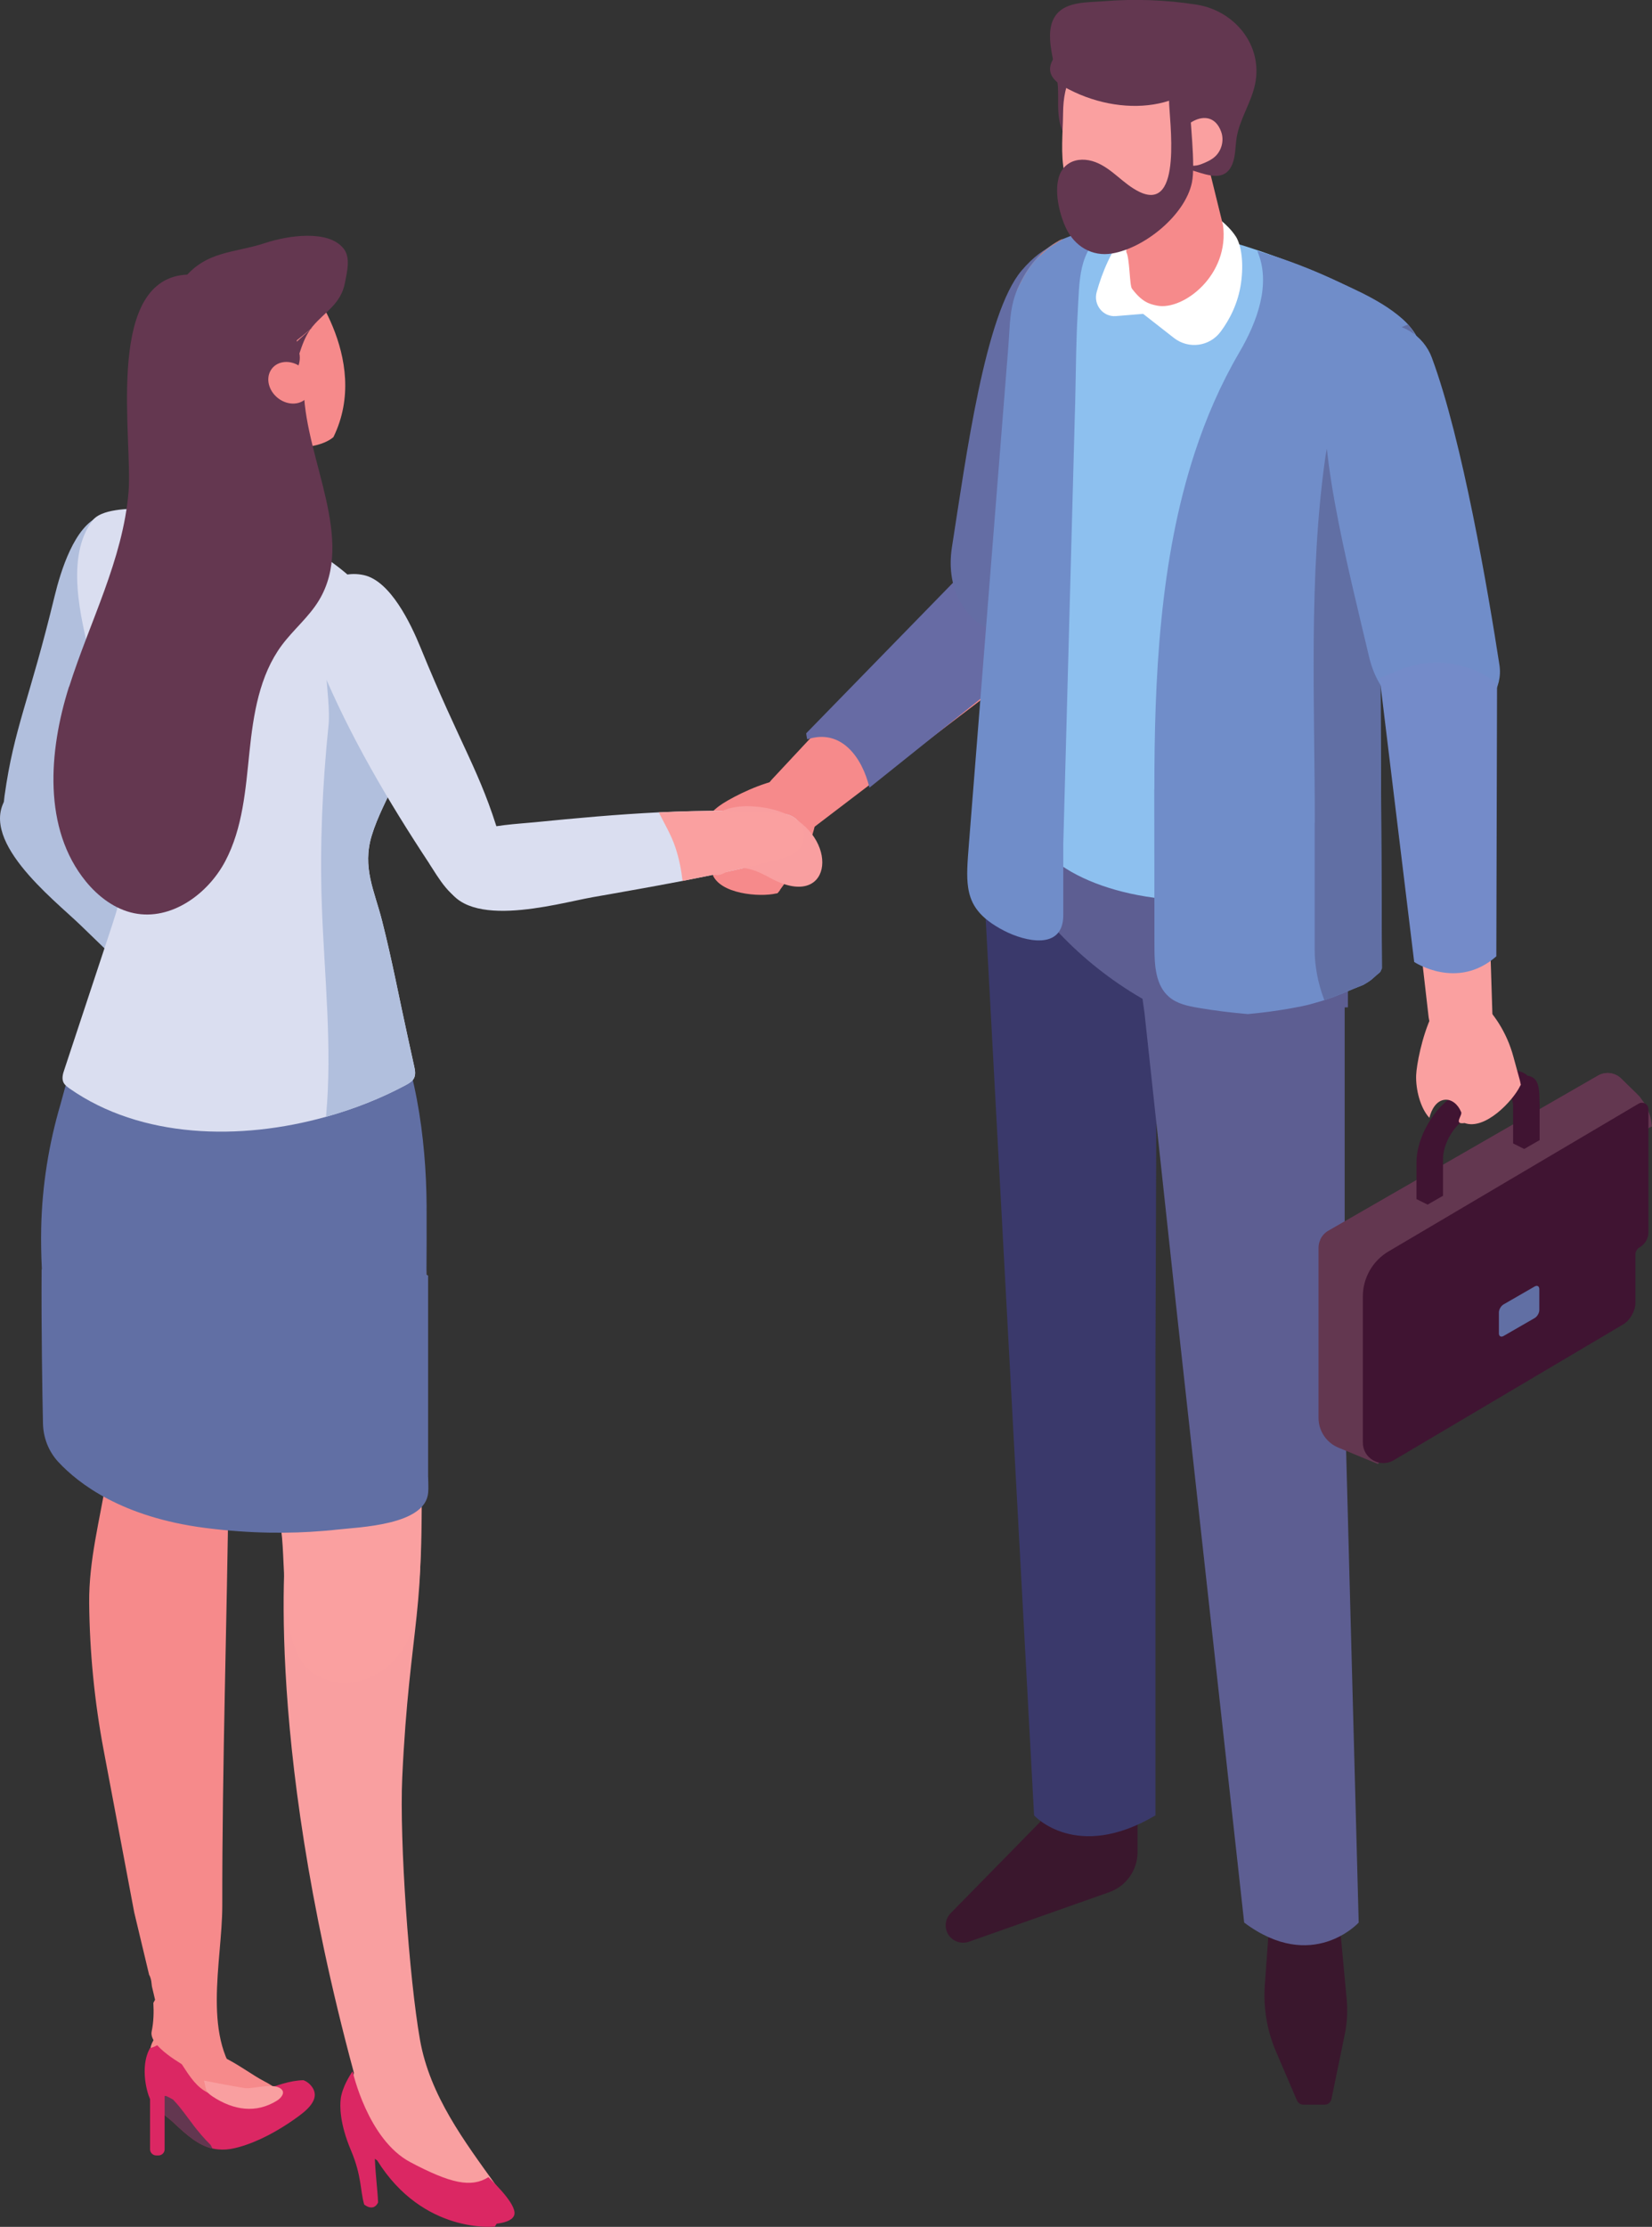 <svg width="121" height="163" viewBox="0 0 121 163" fill="none" xmlns="http://www.w3.org/2000/svg">
<rect x="0" y="0" width="121" height="163" fill="#333333" stroke="none"/>
<g clip-path="url(#clip0_361_5372)">
<path d="M57.125 65.144L58.21 63.65C59.256 62.209 59.839 60.532 59.902 58.793C60.032 55.007 53.852 58.12 52.67 59C51.846 59.61 50.983 60.729 50.843 61.714C51.427 61.435 52.14 61.33 52.569 61.743C52.955 62.113 52.916 62.737 52.651 63.218C52.598 63.506 51.504 63.352 52.169 63.953C52.685 65.452 55.645 65.677 56.831 65.404C56.87 65.394 56.908 65.389 56.947 65.384C57.01 65.308 57.077 65.235 57.135 65.154L57.125 65.144Z" fill="#F68A8B"/>
<path d="M71.131 41.421L56.542 57.049C55.79 57.856 55.703 59.072 56.335 59.975C57.096 61.07 58.625 61.306 59.685 60.499L76.68 47.556C78.189 46.355 78.42 44.155 77.2 42.666L76.333 41.609C75.012 39.999 72.572 39.908 71.135 41.417L71.131 41.421Z" fill="#F68A8B"/>
<path d="M73.686 38.673L59.049 53.677C59.049 53.677 59.063 53.85 59.126 54.119C61.628 53.292 63.161 55.469 63.682 57.655L78.782 45.577L78.729 41.431L73.686 38.669V38.673Z" fill="#676BA4"/>
<path d="M83.318 130.231V135.578C83.318 136.889 82.489 138.062 81.245 138.504L70.967 142.131C70.518 142.289 70.017 142.184 69.67 141.862C69.144 141.372 69.13 140.55 69.631 140.041L76.207 133.339L76.251 128.213L83.323 130.231H83.318Z" fill="#3A172D"/>
<path d="M71.984 55.161V63.338L75.74 132.883C75.74 132.883 78.825 136.313 84.63 132.883V99.46L84.76 63.338L71.989 55.161H71.984Z" fill="#3A396B"/>
<path d="M97.931 138.729L98.635 146.33C98.717 147.204 98.669 148.088 98.49 148.948L97.516 153.675C97.449 153.901 97.256 154.055 97.044 154.055H95.443C95.251 154.055 95.077 153.93 94.99 153.738L93.443 150.125C92.797 148.616 92.522 146.949 92.642 145.287L93.38 135.102L97.406 133.003L97.931 138.72V138.729Z" fill="#3A172D"/>
<path d="M98.49 64.707V102.223L99.517 140.728C99.517 140.728 96.114 144.461 91.129 140.728L86.144 95.588L83.829 74.152L82.306 63.333L98.486 64.707H98.49Z" fill="#5D5E92"/>
<path d="M85.637 74.152L84.88 73.763C80.276 71.409 76.448 67.787 73.85 63.333L79.746 53.494L94.821 59.187L98.727 64.702V73.734L85.642 74.147L85.637 74.152Z" fill="#5D5E92"/>
<path d="M78.353 44.174C79.601 38.918 82.046 27.902 82.239 21.479C82.291 19.721 81.12 18.116 79.399 17.732C78.136 17.449 76.545 17.785 74.828 19.803C72.143 22.964 70.755 33.48 69.723 40.062C69.231 43.189 70.759 45.976 73.888 46.504L74.636 46.629C76.328 46.912 77.953 45.841 78.348 44.179L78.353 44.174Z" fill="#646DA4"/>
<path d="M77.08 22.104C81.26 23.161 85.415 24.276 89.668 25.03C90.405 25.159 91.148 25.284 91.895 25.39C93.568 25.64 95.25 25.827 96.938 25.942C99.011 26.082 101.99 26.533 103.996 25.87C104.03 25.861 104.068 25.846 104.102 25.837C104.102 25.659 104.073 25.486 104.03 25.313C103.557 23.334 100.703 21.878 99.107 21.129C97.328 20.293 95.496 19.515 93.63 18.856C89.991 17.574 86.206 16.718 82.354 16.68C80.252 16.656 79.191 16.944 77.827 17.506C76.496 18.054 75.305 19.423 74.703 20.778C73.748 22.94 75.571 21.724 77.075 22.104H77.08Z" fill="#708DC9"/>
<path d="M74.703 20.773C74.823 20.547 75.32 19.755 75.156 19.99C75.315 19.76 75.479 19.529 75.653 19.303C75.672 19.279 76.034 18.842 76.284 18.549C76.429 18.429 76.578 18.314 76.733 18.203C76.872 18.102 77.649 17.482 77.832 17.502C77.157 17.862 77.104 17.905 77.687 17.631C77.822 17.578 77.957 17.521 78.092 17.468C78.502 17.309 78.921 17.194 79.336 17.055C78.063 17.473 79.293 17.069 79.635 17.012C80.609 16.853 81.568 16.843 82.552 16.767C82.595 16.767 82.634 16.767 82.667 16.767C82.745 16.767 82.826 16.771 82.904 16.776C83.357 16.805 83.81 16.843 84.263 16.892C85.227 16.997 86.187 17.156 87.136 17.353C87.561 17.439 87.985 17.54 88.409 17.646C88.703 17.718 89.938 18.121 88.684 17.713C90.675 18.362 92.671 18.972 94.638 19.673C95.998 20.158 97.348 20.682 98.678 21.244C99.184 21.556 99.686 21.869 100.192 22.181C101.219 22.815 102.125 23.271 102.791 23.752C104.174 24.746 104.546 25.87 102.873 29.046C100.129 34.249 99.334 46.173 99.175 51.683C99.093 54.398 99.175 57.141 99.242 59.898C94.942 62.142 89.697 62.175 85.223 59.989L84.562 59.668L77.745 56.338L75.99 55.483C75.089 55.041 74.515 54.153 74.515 53.197V21.172C74.582 21.038 74.645 20.908 74.713 20.773H74.703Z" fill="#E87953"/>
<path d="M74.476 23.747C74.578 24.953 74.799 26.077 74.799 27.311V55.915C74.799 56.871 75.31 61.301 76.212 61.743L77.403 61.983C79.032 61.964 80.657 61.945 82.282 61.935C85.7 61.921 89.123 61.973 92.526 61.608C93.284 61.527 94.036 61.431 94.783 61.301C95.251 61.224 95.718 61.138 96.186 61.037C96.191 61.037 96.2 61.037 96.21 61.032C96.258 61.017 96.326 60.993 96.427 60.965C97.107 60.763 97.757 60.542 98.418 60.292C98.538 60.186 98.693 60.085 98.842 59.994C98.881 59.937 98.943 59.879 99.016 59.821C99.083 59.749 99.151 59.677 99.204 59.624C99.247 59.566 99.416 59.346 99.479 59.192C99.594 58.908 99.71 58.62 99.831 58.337C99.623 57.035 99.204 56.458 99.16 54.441C99.03 47.878 99.18 34.071 101.74 26.293C102.564 23.78 100.496 22.008 98.206 20.797C96.976 20.144 95.694 19.654 94.759 19.289C93.978 18.986 93.129 18.664 92.242 18.361H92.233C87.021 16.574 80.348 15.234 76.39 19.365C76.13 19.639 75.87 19.961 75.624 20.307C74.915 21.33 74.38 22.613 74.476 23.752V23.747Z" fill="#8DC0EF"/>
<path d="M87.609 65.913C94.423 65.913 99.946 63.054 99.946 59.528C99.946 56.002 94.423 53.144 87.609 53.144C80.796 53.144 75.272 56.002 75.272 59.528C75.272 63.054 80.796 65.913 87.609 65.913Z" fill="#8DC0EF"/>
<path d="M70.913 64.976C70.778 64.111 70.865 63.098 70.962 61.844C71.169 59.211 71.376 56.578 71.588 53.946C71.863 50.516 72.133 47.081 72.403 43.651C72.678 40.206 72.948 36.766 73.223 33.322C73.435 30.655 73.647 27.979 73.859 25.313C73.951 24.131 73.946 23.065 74.23 22.003C74.341 21.595 74.486 21.191 74.703 20.778C74.819 20.552 75.32 19.764 75.151 19.99C75.31 19.759 75.474 19.529 75.648 19.308C76.492 18.227 77.76 17.396 79.114 17.127C79.958 17.021 80.565 16.944 81.028 16.891C78.945 18.376 79.08 20.456 78.926 23.074C78.83 24.698 78.801 27.004 78.772 28.489C78.757 29.353 78.743 29.858 78.719 30.602L77.88 61.781V66.984C77.88 69.588 75.079 68.925 73.526 68.118C71.767 67.2 71.106 66.249 70.913 64.981V64.976Z" fill="#708DC9"/>
<path d="M84.543 57.77C84.543 61.632 84.552 65.485 84.557 69.343C84.557 70.65 84.634 72.134 85.637 72.98C86.221 73.479 87.011 73.643 87.773 73.772C88.973 73.979 90.179 74.123 91.394 74.229C92.43 74.138 93.462 73.998 94.489 73.82C94.773 73.768 95.058 73.715 95.342 73.657C95.419 73.643 95.612 73.6 95.776 73.561C95.839 73.547 95.892 73.532 95.921 73.523C96.031 73.494 96.142 73.46 96.253 73.431C96.465 73.369 96.677 73.306 96.894 73.244C96.933 73.23 96.967 73.22 97.005 73.206C97.989 72.893 98.905 72.461 99.859 72.091C100.014 72 100.168 71.909 100.317 71.808C100.525 71.668 100.766 71.414 101.012 71.222C101.05 71.092 101.074 71.015 101.089 70.981C101.079 71.025 101.05 71.116 101.016 71.222C101.026 71.217 101.031 71.207 101.041 71.202C101.065 71.173 101.089 71.145 101.113 71.116C101.137 71.049 101.171 70.986 101.2 70.919C101.204 70.904 101.214 70.89 101.219 70.88C101.204 68.185 101.19 65.485 101.18 62.79C101.147 56.011 101.113 49.238 101.079 42.459C101.074 41.489 101.069 40.513 101.118 39.538C101.156 38.645 101.243 37.751 101.417 36.872C102.043 33.639 103.769 30.65 104.054 27.369C104.145 26.269 104.054 25.102 103.451 24.179C103.355 24.03 103.249 23.896 103.133 23.766C102.665 23.238 102.053 22.839 101.446 22.474C98.524 20.701 95.371 19.317 92.088 18.366C93.124 20.773 92.088 23.555 90.762 25.813C89.412 28.119 88.347 30.574 87.513 33.12C84.933 40.979 84.547 49.718 84.552 57.789L84.543 57.77Z" fill="#708DC9"/>
<path d="M96.292 60.22V69.54C96.292 70.65 96.519 71.957 96.986 73.167C96.991 73.182 96.996 73.191 97.001 73.206C97.984 72.893 98.9 72.461 99.855 72.091C100.009 72 100.163 71.909 100.313 71.808C100.52 71.668 100.761 71.414 101.007 71.222C101.046 71.092 101.07 71.015 101.084 70.981C101.074 71.025 101.046 71.116 101.012 71.222C101.021 71.217 101.026 71.207 101.036 71.202C101.06 71.174 101.084 71.145 101.108 71.116C101.132 71.049 101.166 70.986 101.195 70.919C101.2 70.904 101.209 70.89 101.214 70.88C101.2 68.185 101.185 65.485 101.176 62.79C101.142 56.012 101.108 49.238 101.074 42.459C101.07 41.489 101.065 40.513 101.113 39.538C101.152 38.645 101.238 37.751 101.412 36.872C102.039 33.639 103.765 30.651 104.049 27.369C104.141 26.269 104.049 25.102 103.446 24.179C103.35 24.03 103.244 23.896 103.128 23.766C102.598 23.93 102.097 24.237 101.682 24.612C100.959 25.255 100.448 26.096 99.946 26.918C98.693 28.969 97.41 31.097 97.073 33.475C95.839 42.161 96.302 51.433 96.302 60.239L96.292 60.22Z" fill="#616FA4"/>
<path d="M109.825 48.671C109 43.334 107.115 32.207 104.874 26.178C104.261 24.53 102.569 23.478 100.829 23.766C99.551 23.978 98.201 24.886 97.372 27.393C96.075 31.328 98.751 41.599 100.279 48.085C101.002 51.169 103.466 53.177 106.566 52.495L107.308 52.332C108.986 51.962 110.085 50.362 109.825 48.671Z" fill="#708DC9"/>
<path d="M119.939 80.119L118.744 78.951C118.291 78.504 117.592 78.413 117.037 78.735L97.285 90.097C97.03 90.246 96.827 90.472 96.711 90.731C96.625 90.914 96.576 91.115 96.576 91.327V103.789C96.576 104.74 97.15 105.6 98.032 105.965L100.925 107.161C103.871 103.212 108.513 101.055 111.546 97.202C114.954 92.869 118.652 88.483 120.32 83.145C120.431 82.785 120.687 82.564 120.99 82.458C120.937 81.579 120.566 80.748 119.93 80.128L119.939 80.119Z" fill="#633750"/>
<path d="M101.547 93.085L119.607 85.11C119.877 84.466 120.118 83.813 120.33 83.141C120.446 82.78 119.722 84.908 120.031 84.803C120.031 83.981 120.677 80.839 120.089 80.263L118.748 78.951C118.295 78.504 117.596 78.413 117.042 78.735L97.29 90.097C97.034 90.246 96.832 90.472 96.716 90.731L99.045 92.72C99.739 93.311 100.713 93.455 101.552 93.085H101.547Z" fill="#633750"/>
<path d="M120.094 91.303C120.494 91.072 120.74 90.65 120.74 90.188V81.19C120.74 80.825 120.344 80.599 120.026 80.782L101.744 91.577C100.554 92.259 99.821 93.527 99.821 94.897V105.595C99.821 106.748 101.074 107.469 102.072 106.892L118.879 96.948C119.38 96.66 119.785 95.953 119.785 95.382V91.831C119.785 91.615 119.901 91.413 120.089 91.303H120.094Z" fill="#401432"/>
<path d="M112.409 96.477L110.124 97.793C109.936 97.899 109.786 97.812 109.786 97.596V96.069C109.786 95.852 109.936 95.593 110.124 95.482L112.409 94.166C112.597 94.06 112.746 94.147 112.746 94.363V95.891C112.746 96.107 112.597 96.366 112.409 96.477Z" fill="#616FA4"/>
<path d="M112.761 80.767C112.761 79.586 112.698 78.86 111.883 78.74C111.358 78.212 110.032 78.154 109.072 78.706L106.628 80.114C105.042 81.027 103.75 83.256 103.75 85.082V87.772L104.565 88.175L105.693 87.527V84.837C105.693 83.727 106.479 82.372 107.443 81.815L109.887 80.407C110.143 80.258 110.384 80.186 110.606 80.177C110.741 80.383 110.827 80.662 110.827 81.008V83.698L111.642 84.102L112.77 83.453V80.763L112.761 80.767Z" fill="#401432"/>
<path d="M111.329 79.105L110.842 77.328C110.374 75.612 109.429 74.104 108.108 72.965C105.235 70.486 103.784 77.231 103.726 78.701C103.687 79.725 104.02 81.094 104.695 81.824C104.844 81.195 105.211 80.575 105.799 80.503C106.329 80.436 106.797 80.859 107.004 81.368C107.197 81.589 106.387 82.338 107.274 82.204C108.769 82.747 110.803 80.59 111.334 79.504C111.353 79.47 111.372 79.436 111.391 79.403C111.372 79.307 111.353 79.206 111.329 79.11V79.105Z" fill="#FAA0A0"/>
<path d="M102.217 53.35L104.642 74.479C104.801 75.569 105.698 76.4 106.797 76.477C108.133 76.573 109.275 75.54 109.309 74.205L108.634 52.903C108.644 50.977 108.316 49.415 106.383 49.43L105.013 49.439C102.926 49.454 101.947 51.289 102.222 53.35H102.217Z" fill="#FAA0A0"/>
<path d="M103.581 70.414C103.581 70.414 106.734 72.519 109.598 70.001L109.651 50.026C107.631 48.44 104.907 48.066 102.53 49.036L101.055 49.636L103.581 70.41V70.414Z" fill="#748BC9"/>
<path d="M90.502 17.29C89.894 16.358 88.79 15.657 88.785 15.657C88.554 15.566 88.332 15.484 88.11 15.412C87.662 15.047 87.136 14.826 86.539 14.826C83.111 14.826 81.139 18.434 80.324 21.383C80.069 22.311 80.797 23.218 81.737 23.137L83.728 22.974L85.984 24.737C87.055 25.573 88.593 25.371 89.407 24.275C90.058 23.401 90.685 22.21 90.897 20.725C91.1 19.303 90.945 17.968 90.502 17.285V17.29Z" fill="white"/>
<path d="M89.562 16.416C89.547 16.324 87.947 9.858 87.908 9.772L87.493 9.565L86.814 10.19C86.307 9.743 85.266 9.781 84.726 10.242C83.911 10.939 83.174 11.861 82.561 12.827C82.388 15.291 82.624 13.014 82.494 18.448C82.749 18.885 82.73 20.898 82.909 21.128C83.632 22.085 84.147 22.253 84.76 22.373C86.664 22.743 90.102 20.125 89.571 16.416H89.562Z" fill="#F68A8B"/>
<path d="M83.265 12.918C80.802 13.125 78.28 11.511 77.649 9.07C77.422 8.186 77.538 7.254 77.485 6.341C77.393 4.828 76.299 2.392 77.384 1.047C78.15 0.091 79.741 0.182 80.84 0.091C83.106 -0.096 85.396 -0.01 87.643 0.341C90.405 0.773 92.517 3.291 91.929 6.154C91.649 7.514 90.796 8.715 90.574 10.089C90.473 10.732 90.507 11.41 90.261 12.015C89.562 13.725 87.672 12.361 86.413 12.274C85.396 12.202 84.307 12.822 83.265 12.913V12.918Z" fill="#633750"/>
<path d="M86.476 3.968C86.37 3.935 86.269 3.901 86.163 3.872C84.147 3.32 79.789 2.979 78.589 5.208C78.049 6.207 77.875 7.158 77.865 8.292C77.841 11.083 77.123 14.778 80.99 15.686C85.001 16.627 86.481 12.659 86.481 9.546V3.968H86.476Z" fill="#FAA0A0"/>
<path d="M89.104 4.285C89.484 3.348 89.065 2.219 88.299 1.552C87.532 0.884 86.5 0.605 85.488 0.514C83.241 0.303 73.941 4.055 77.866 6.313C82.103 8.743 87.546 8.114 89.104 4.285Z" fill="#633750"/>
<path d="M86.047 10.901C86.047 11.929 87.108 12.371 88.004 12.01C88.356 11.871 88.713 11.717 88.993 11.463C89.485 11.016 89.673 10.262 89.441 9.637C88.655 7.485 86.047 9.238 86.047 10.901Z" fill="#FAA0A0"/>
<path d="M77.528 13.048C77.653 12.587 77.899 12.193 78.319 11.943C78.878 11.607 79.601 11.631 80.218 11.861C80.835 12.092 81.356 12.5 81.862 12.918C82.368 13.336 82.87 13.764 83.463 14.047C86.669 15.585 85.627 8.7 85.627 7.36C85.627 6.98 85.97 6.673 86.384 6.673C86.799 6.673 87.141 6.985 87.141 7.365C87.141 8.787 87.58 12.053 87.3 13.37C86.794 15.758 83.834 18.15 81.462 18.553C79.982 18.808 78.709 18.02 78.078 16.699C77.668 15.839 77.215 14.225 77.533 13.048H77.528Z" fill="#633750"/>
<path d="M11.243 98.298L22.78 88.382C25.099 96.592 29.848 101.492 30.518 108.122C31.414 117 29.973 118.975 29.462 130.12C29.25 134.723 29.968 144.835 30.764 149.322C31.487 153.396 34.013 156.735 36.356 159.997C36.496 160.189 36.636 160.401 36.636 160.646C36.631 161.073 36.202 161.357 35.811 161.496C34.466 161.972 32.938 161.727 31.824 160.862C30.19 159.594 29.312 158.258 27.336 157.499C27.288 157.48 27.249 157.451 27.201 157.432C26.082 157.091 25.383 155.938 25.542 154.698L25.918 151.71C19.087 126.46 21.03 111.908 21.03 111.908C21.03 111.908 11.542 99.6 11.238 98.293L11.243 98.298Z" fill="#F99FA0"/>
<path d="M24.959 153.608C24.959 153.608 24.959 153.574 24.964 153.56C24.988 153.411 25.012 153.329 25.012 153.329C25.224 152.445 25.827 151.614 25.827 151.614C25.827 151.614 26.926 156.606 30.05 158.263C33.005 159.829 34.519 160.156 35.773 159.363C36.419 160.002 37.981 161.544 37.638 162.207C37.465 162.549 36.925 162.702 36.38 162.769L36.245 162.981C36.245 162.981 31.014 163.567 27.63 158.143C27.572 158.1 27.514 158.061 27.456 158.018C27.519 159.378 27.649 160.233 27.692 161.213C27.471 161.698 27.037 161.655 26.675 161.367C26.371 160.324 26.506 159.301 25.711 157.413C24.862 155.41 24.891 154.132 24.959 153.608Z" fill="#DB2763"/>
<path d="M5.727 59.394C8.008 54.465 10.105 49.267 11.416 43.987C11.72 42.762 11.99 41.489 11.754 40.249C11.378 38.27 9.276 37.03 7.309 37.789C5.448 38.51 4.44 41.825 4.001 43.631C2.145 51.299 1.032 53.235 0.333 58.255C0.038 60.388 0.492 63.117 3.278 62.593C4.546 62.353 5.245 60.417 5.723 59.389L5.727 59.394Z" fill="#B1BFDD"/>
<path d="M21.078 154.372C21.039 154.3 20.957 154.257 20.885 154.223C20.856 154.208 20.827 154.199 20.798 154.184C20.813 154.103 20.822 154.021 20.817 153.935C20.793 153.18 20.032 152.695 19.361 152.349C18.484 151.893 17.404 151.067 16.319 150.557C15.996 149.736 15.678 148.958 14.931 148.592C14.468 148.367 13.938 148.347 13.427 148.371C12.805 148.405 12.149 148.511 11.657 148.895C10.645 149.683 10.905 150.942 11.696 152.172C11.624 152.244 11.546 152.316 11.474 152.383C12.057 153.497 13.162 154.367 14.372 155.136C16.189 155.751 18.383 155.789 20.359 155.765C20.441 155.631 20.504 155.496 20.557 155.352C20.49 155.241 20.412 155.14 20.335 155.035C20.49 154.963 20.649 154.886 20.798 154.804C20.967 154.713 21.165 154.54 21.078 154.367V154.372Z" fill="#F68A8B"/>
<path d="M21.57 155.121C20.355 155.971 18.942 156.759 17.496 157.163C17.399 157.192 17.303 157.216 17.211 157.235C16.768 157.341 16.368 157.369 15.996 157.331C15.847 157.321 15.702 157.297 15.567 157.264C14.516 157.019 13.687 156.274 12.766 155.414C12.747 155.395 12.723 155.371 12.699 155.352C12.453 155.121 12.207 154.934 11.98 154.756C11.503 154.381 11.103 154.035 10.876 153.358C10.544 152.354 10.443 150.961 10.934 150.019C10.954 149.981 10.968 149.952 10.987 149.913C11.146 149.88 11.306 149.822 11.455 149.736C11.725 149.582 12.086 149.765 12.361 149.856C13.721 151.22 14.029 153.272 16.406 153.517C18.421 153.723 20.244 152.306 22.225 152.267C22.269 152.287 22.317 152.306 22.36 152.325C22.51 152.402 22.64 152.503 22.751 152.628C23.643 153.627 22.37 154.559 21.574 155.116L21.57 155.121Z" fill="#DB2763"/>
<path d="M20.663 152.983C20.866 153.243 20.562 153.589 20.287 153.762C18.754 154.713 17.11 154.477 15.563 153.454C15.018 153.094 15.105 152.926 14.941 152.296C14.941 152.306 17.756 152.834 18.017 152.854C18.614 152.892 20.196 152.388 20.663 152.983Z" fill="#F99FA0"/>
<path d="M14.14 155.52C13.692 154.943 13.277 154.324 12.776 153.795C12.732 153.747 12.699 153.713 12.675 153.685C12.525 153.598 12.371 153.516 12.212 153.444C12.188 153.435 12.164 153.425 12.139 153.42C12.038 153.42 11.942 153.42 11.845 153.42C11.325 153.55 11.57 154.16 11.976 154.766C12.202 154.943 12.443 155.131 12.694 155.361C12.713 155.381 12.737 155.405 12.761 155.424C13.682 156.279 14.511 157.028 15.562 157.273C15.519 157.177 15.471 157.086 15.418 156.995C14.95 156.538 14.531 156.034 14.14 155.529V155.52Z" fill="#633750"/>
<path d="M17.491 159.056C17.491 159.056 17.481 159.051 17.472 159.037L17.491 159.056Z" fill="#88576D"/>
<path d="M10.992 150.946H12.058V157.326C12.058 157.571 11.855 157.773 11.609 157.773H11.441C11.195 157.773 10.992 157.571 10.992 157.326V150.946Z" fill="#DB2763"/>
<path d="M15.909 104.308C15.095 103.207 13.677 102.737 12.328 102.516C11.701 102.415 11.031 102.352 10.447 102.607C10.042 102.785 9.71 103.097 9.435 103.443C8.379 104.764 8.075 106.513 7.81 108.185C7.318 111.245 6.504 114.195 6.532 117.327C6.566 120.954 6.923 124.576 7.598 128.141L9.83 139.978L10.92 144.542C11.002 144.682 11.055 144.85 11.084 145.047C11.098 145.167 11.113 145.282 11.127 145.402L11.358 146.378L11.233 146.608C11.272 147.319 11.252 148.016 11.108 148.698C10.886 149.76 13.335 151.11 14.034 151.518C14.69 151.907 17.737 152.455 17.838 152.56C14.69 149.342 16.281 143.62 16.281 139.488C16.271 129.049 16.628 118.72 16.744 108.319C16.758 106.931 16.744 105.427 15.914 104.308H15.909Z" fill="#F68A8B"/>
<path d="M19.005 84.779C18.711 85.624 18.537 86.465 18.494 87.205C17.968 96.203 19.395 103.15 20.601 112.043C20.952 114.613 20.514 120.762 22.818 122.395C25.696 124.437 29.409 122.222 30.166 119.201C31.106 115.458 30.792 110.659 30.947 106.739C31.115 102.535 31.429 95.401 31.135 91.202C30.85 87.095 29.852 78.476 23.078 80.162C21.14 80.643 19.713 82.708 18.995 84.779H19.005Z" fill="#FAA0A0"/>
<path d="M19.087 75.521C19.048 75.444 19.005 75.368 18.957 75.291C18.219 74.166 17.539 73.018 16.758 71.923C14.054 68.128 10.997 64.587 7.907 61.099C6.272 59.254 3.182 55.06 0.646 58.15C-1.938 61.306 3.944 65.831 5.887 67.71C6.581 68.377 7.27 69.045 7.965 69.718C10.597 72.259 13.171 74.7 15.996 77.035C16.387 77.356 16.797 77.688 17.284 77.827C18.716 78.226 19.713 76.78 19.087 75.526V75.521Z" fill="#B1BFDD"/>
<path d="M31.356 108.127V93.373C31.318 93.349 31.274 93.325 31.236 93.301C31.246 91.615 31.255 89.929 31.246 88.238C31.217 83.39 30.44 77.448 28.073 73.162L26.593 72.519C26.593 72.519 7.116 74.94 6.938 74.964C5.848 75.098 4.662 80.056 4.435 80.815C3.568 83.755 3.086 86.796 3.018 89.852C2.994 90.87 3.018 91.884 3.066 92.903C3.061 92.903 3.052 92.912 3.047 92.917C3.023 97.481 3.1 102.016 3.148 104.202C3.172 105.249 3.563 106.253 4.281 107.022C5.771 108.622 8.967 111.062 15.032 111.841C18.392 112.273 21.3 112.258 23.648 112.062C23.73 112.057 23.816 112.052 23.898 112.042C24.149 112.023 24.39 111.999 24.626 111.97C26.352 111.778 31.159 111.644 31.361 109.261C31.395 108.886 31.361 108.497 31.361 108.127H31.356Z" fill="#616FA4"/>
<path d="M30.315 78.937C30.185 79.168 29.934 79.312 29.693 79.441C27.929 80.383 25.957 81.171 23.879 81.747C17.573 83.511 10.332 83.333 5.115 79.691C4.937 79.566 4.763 79.437 4.662 79.259C4.503 78.956 4.604 78.601 4.715 78.284C5.882 74.748 7.053 71.217 8.225 67.681C8.972 65.428 9.305 63.641 9.068 61.738C9.314 57.02 7.767 52.745 6.648 48.224C5.915 45.255 4.763 40.758 6.783 38.092C7.964 36.531 14.164 37.516 15.953 37.789C20.065 38.419 24.221 40.417 27.003 43.588C28.459 45.25 29.539 47.234 30.04 49.507C30.599 52.043 30.011 54.715 28.975 57.097C28.391 58.447 27.659 59.744 27.23 61.157C26.516 63.506 27.427 65.192 27.986 67.402C28.714 70.256 29.259 73.167 29.896 76.04C30.04 76.703 30.19 77.366 30.334 78.034C30.402 78.337 30.465 78.663 30.315 78.937Z" fill="#DADEF0"/>
<path d="M30.315 78.937C30.185 79.168 29.934 79.312 29.693 79.441C27.929 80.383 25.957 81.171 23.879 81.747C24.356 76.617 23.749 71.385 23.57 66.206C23.421 61.825 23.614 57.458 24.062 53.1C24.279 50.996 23.223 46.754 24.274 44.928C25.046 43.588 26.02 43.304 26.998 43.588C28.454 45.25 29.534 47.234 30.035 49.507C30.595 52.043 30.007 54.714 28.97 57.097C28.387 58.447 27.654 59.744 27.225 61.157C26.511 63.506 27.422 65.192 27.982 67.402C28.71 70.256 29.255 73.167 29.891 76.04C30.035 76.703 30.185 77.366 30.33 78.034C30.397 78.336 30.46 78.663 30.31 78.937H30.315Z" fill="#B1BFDD"/>
<path d="M31.453 63.227C28.459 58.692 25.61 53.864 23.522 48.839C23.035 47.672 22.582 46.451 22.63 45.193C22.707 43.18 24.597 41.642 26.656 42.099C28.604 42.531 30.093 45.663 30.797 47.388C33.781 54.691 35.17 56.444 36.611 61.306C37.224 63.372 37.185 66.139 34.346 66.033C33.053 65.985 32.075 64.174 31.448 63.227H31.453Z" fill="#DADEF0"/>
<path d="M58.287 62.372C57.892 62.689 57.381 62.824 56.889 62.949C54.584 63.549 52.299 64.034 49.995 64.481C48.751 64.722 47.502 64.947 46.234 65.173C45.289 65.341 44.335 65.514 43.385 65.677C40.719 66.153 33.598 68.267 32.538 64.332C31.501 60.479 36.722 60.431 39.181 60.186C42.199 59.884 45.227 59.61 48.254 59.461C49.894 59.384 51.528 59.341 53.167 59.35C54.512 59.36 55.852 59.48 57.193 59.538C57.284 59.538 57.371 59.552 57.458 59.567C58.846 59.792 59.439 61.445 58.277 62.372H58.287Z" fill="#DADEF0"/>
<path d="M57.824 59.701C61.546 61.604 60.857 66.706 56.388 64.251C55.534 63.78 54.541 63.314 53.62 63.641C53.292 63.761 52.998 63.977 52.656 64.054C51.354 64.352 49.686 58.15 55.959 59.115C56.672 59.226 57.294 59.432 57.824 59.701Z" fill="#F99FA0"/>
<path d="M58.287 62.372C57.892 62.689 57.381 62.824 56.889 62.949C54.585 63.549 52.299 64.035 49.995 64.481C49.898 63.66 49.739 62.848 49.479 62.06C49.161 61.09 48.621 60.22 48.259 59.466C49.898 59.389 51.533 59.346 53.172 59.355C54.517 59.365 55.857 59.485 57.198 59.543C57.289 59.543 57.376 59.557 57.463 59.572C58.851 59.797 59.444 61.45 58.282 62.377L58.287 62.372Z" fill="#FAA0A0"/>
<path d="M55.838 59.73C55.033 59.884 54.835 61.882 54.281 62.281C53.654 62.733 52.699 62.488 51.894 62.488C53.191 61.632 54.237 60.033 55.838 59.73Z" fill="#FAA0A0"/>
<path d="M21.541 20.125L21.324 23.036L20.625 32.327L20.499 33.98L20.263 37.146H20.239L20.032 39.898C20.032 39.898 19.709 40.028 19.092 40.124C18.532 40.206 17.727 40.264 16.7 40.158C14.55 39.937 12.082 38.078 12.058 37.645C12.034 37.208 12.651 35.608 12.651 35.608L16.7 21.11C18.571 20.74 19.516 19.644 21.546 20.125H21.541Z" fill="#F68A8B"/>
<path d="M22.225 20.245L21.594 24.319C21.594 24.319 21.574 24.304 21.536 24.285C21.526 24.415 21.507 24.549 21.459 24.693C21.357 24.986 21.227 25.265 21.078 25.524C20.88 25.966 20.692 26.408 20.48 26.841C20.364 27.086 20.181 27.264 19.974 27.393C20.422 27.73 20.808 27.922 20.808 27.922L19.863 29.488C18.624 30.478 17.125 31.069 15.558 31.203C17.139 31.928 18.725 32.644 20.326 33.322L20.49 32.62C23.32 33.091 24.424 31.991 24.424 31.991C27.254 26.192 22.22 20.235 22.22 20.235L22.225 20.245Z" fill="#F68A8B"/>
<path d="M22.948 23.915C22.881 23.973 22.813 24.03 22.746 24.088C22.741 24.098 22.731 24.107 22.727 24.117L22.948 23.915Z" fill="#643750"/>
<path d="M25.147 18.174C24.038 16.795 21.064 17.242 19.434 17.785C17.173 18.535 15.095 18.337 13.432 20.437C10.983 23.526 14.025 26.726 13.35 29.949C13.224 30.545 12.921 31.155 13.114 31.736C13.273 32.217 13.745 32.538 14.232 32.683C15.331 33.014 16.551 32.62 17.467 31.933C18.388 31.246 19.063 30.295 19.728 29.358C20.437 28.359 21.96 27.499 21.96 26.183C21.96 26.077 21.951 25.971 21.931 25.87C22.134 25.256 22.346 24.655 22.732 24.112L21.647 25.087C21.632 25.063 21.618 25.039 21.604 25.015C21.994 24.713 22.375 24.405 22.751 24.083C22.804 24.011 22.857 23.939 22.92 23.867C23.811 22.81 24.973 22.253 25.267 20.696C25.431 19.832 25.692 18.842 25.152 18.174H25.147Z" fill="#643750"/>
<path d="M5.067 50.261C6.571 45.51 9.001 40.97 9.416 36.007C9.729 32.221 7.704 21.013 13.234 20.148C15.717 19.759 20.35 21.527 21.878 23.406C21.69 24.664 21.681 25.952 21.83 27.191C21.893 27.72 22.042 28.21 22.254 28.652C22.418 33.672 26.034 39.504 23.368 43.934C22.63 45.164 21.483 46.091 20.63 47.244C18.995 49.454 18.556 52.303 18.272 55.036C17.988 57.77 17.785 60.599 16.503 63.03C15.22 65.461 12.521 67.402 9.821 66.845C8.418 66.557 7.203 65.634 6.296 64.529C3.139 60.667 3.553 55.003 5.057 50.256L5.067 50.261Z" fill="#643750"/>
<path d="M20.523 29.257C19.747 28.767 19.429 27.816 19.815 27.134C20.201 26.447 21.141 26.288 21.917 26.778C22.693 27.268 23.011 28.22 22.625 28.902C22.24 29.589 21.3 29.747 20.523 29.257Z" fill="#F68A8B"/>
</g>
<defs>
<clipPath id="clip0_361_5372">
<rect width="121" height="163" fill="white"/>
</clipPath>
</defs>
</svg>
